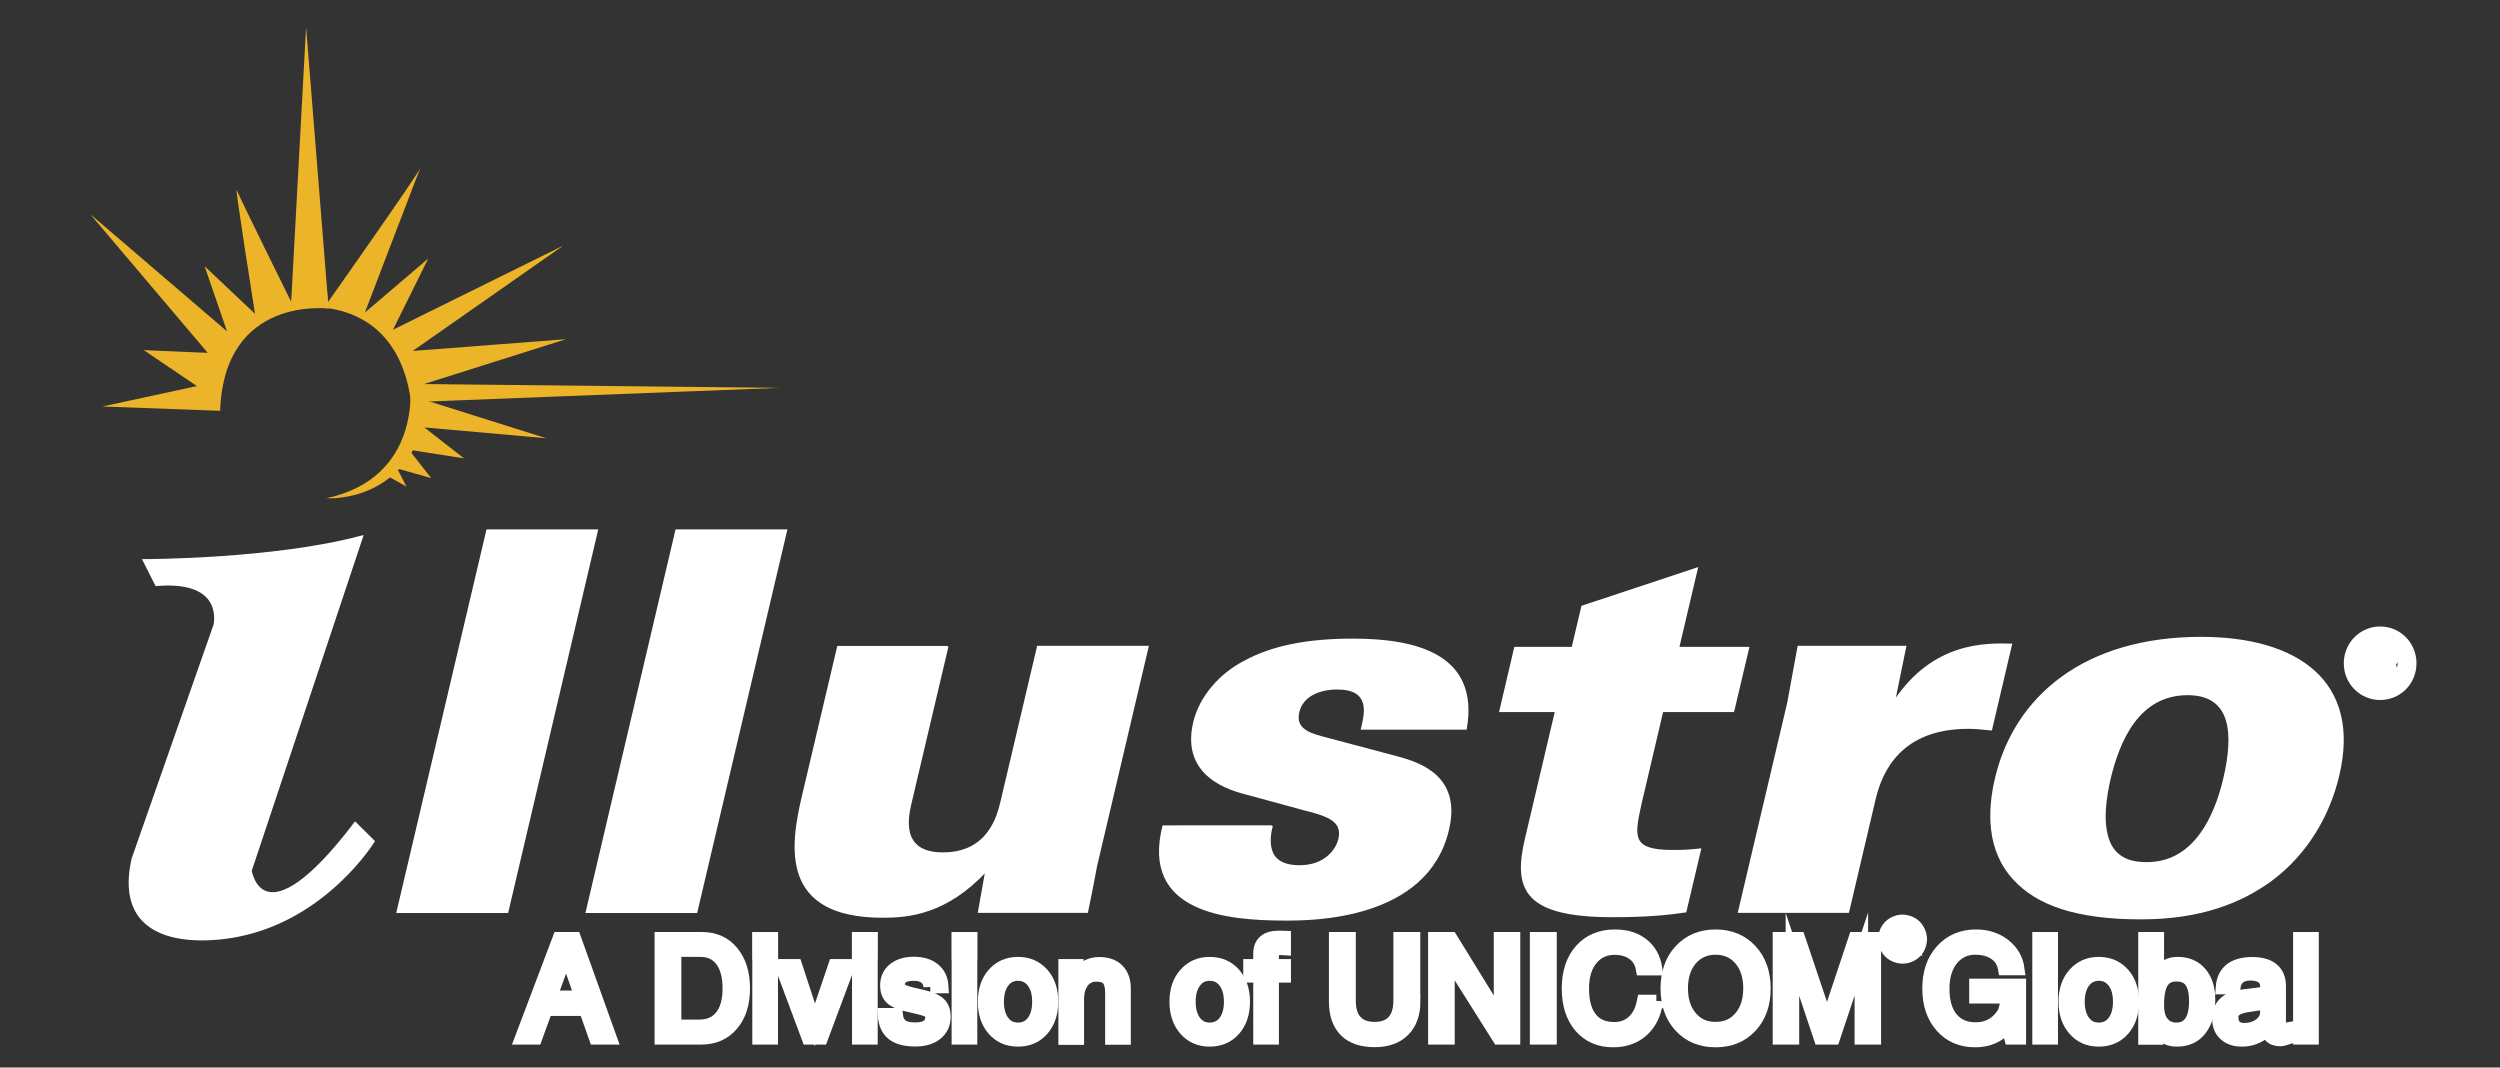 <?xml version="1.0" encoding="utf-8"?>
<!-- Generator: Adobe Illustrator 27.6.1, SVG Export Plug-In . SVG Version: 6.00 Build 0)  -->
<svg version="1.1" id="Layer_1" xmlns="http://www.w3.org/2000/svg" xmlns:xlink="http://www.w3.org/1999/xlink" x="0px" y="0px"
	 viewBox="0 0 185 79" style="enable-background:new 0 0 185 79;" xml:space="preserve">
<rect x="0" y="0" width="185" height="79" fill="#333333" stroke="none"/>
<style type="text/css">
	.st0{fill:#FFFFFF;stroke:#FFFFFF;stroke-miterlimit:10;}
	.st1{fill:#FFFFFF;stroke:#FFFFFF;stroke-width:0.251;}
	.st2{fill:#FFFFFF;stroke:#FFFFFF;stroke-width:0.126;}
	.st3{fill:#ECB429;}
</style>
<g>
	<g>
		<g>
			<path class="st0" d="M41.38,69.47h0.56h0.57l2.63,7.33h-0.53h-0.53l-0.75-2.12H40.4l-0.77,2.12h-0.51h-0.51L41.38,69.47z
				 M40.72,73.8h2.31l-1.13-3.25h0L40.72,73.8z"/>
			<path class="st0" d="M48.94,69.47h0.49h2.52c0.93,0,1.67,0.33,2.22,1c0.55,0.66,0.83,1.55,0.83,2.67c0,1.12-0.28,2.01-0.85,2.67
				c-0.56,0.66-1.32,0.99-2.28,0.99h-2.44h-0.49V69.47z M49.93,75.95h1.81c0.71,0,1.26-0.24,1.65-0.73
				c0.39-0.49,0.58-1.18,0.58-2.08c0-0.9-0.19-1.6-0.56-2.09c-0.37-0.49-0.9-0.74-1.59-0.74h-1.9V75.95z"/>
			<path class="st0" d="M56.16,69.47h0.92v1.02h-0.92V69.47z M56.17,71.47h0.45h0.45v5.33h-0.45h-0.45V71.47z"/>
			<path class="st0" d="M57.83,71.47h0.52h0.52l1.43,4.37h0l1.48-4.37h0.49h0.5l-1.99,5.33h-0.48h-0.48L57.83,71.47z"/>
			<path class="st0" d="M63.54,69.47h0.92v1.02h-0.92V69.47z M63.55,71.47H64h0.45v5.33H64h-0.45V71.47z"/>
			<path class="st0" d="M68.84,73.01c-0.03-0.3-0.15-0.53-0.36-0.69c-0.21-0.16-0.5-0.24-0.87-0.24c-0.37,0-0.66,0.07-0.85,0.19
				c-0.19,0.13-0.29,0.32-0.29,0.57c0,0.19,0.07,0.33,0.2,0.43c0.14,0.1,0.41,0.19,0.81,0.29l0.93,0.22
				c0.52,0.13,0.89,0.3,1.11,0.52c0.22,0.22,0.33,0.53,0.33,0.92c0,0.53-0.19,0.95-0.57,1.26c-0.38,0.31-0.89,0.46-1.54,0.46
				c-0.75,0-1.31-0.15-1.68-0.45c-0.37-0.3-0.57-0.77-0.61-1.4h0.86c0.04,0.38,0.18,0.65,0.4,0.82c0.22,0.17,0.57,0.25,1.03,0.25
				c0.4,0,0.71-0.08,0.92-0.23c0.21-0.15,0.31-0.38,0.31-0.67c0-0.19-0.07-0.33-0.2-0.42c-0.14-0.1-0.41-0.19-0.82-0.29l-0.93-0.22
				c-0.5-0.12-0.86-0.29-1.07-0.5c-0.21-0.21-0.32-0.51-0.32-0.9c0-0.5,0.18-0.9,0.54-1.19c0.36-0.29,0.84-0.44,1.45-0.44
				c0.62,0,1.12,0.15,1.48,0.45c0.37,0.3,0.56,0.72,0.59,1.25H68.84z"/>
			<path class="st0" d="M70.91,69.47h0.92v1.02h-0.92V69.47z M70.92,71.47h0.45h0.45v5.33h-0.45h-0.45V71.47z"/>
			<path class="st0" d="M73.54,76.17c-0.46-0.52-0.68-1.2-0.68-2.04c0-0.85,0.23-1.53,0.68-2.04c0.46-0.52,1.06-0.78,1.79-0.78
				c0.74,0,1.34,0.26,1.8,0.78c0.46,0.52,0.68,1.2,0.68,2.04c0,0.84-0.23,1.52-0.68,2.04c-0.46,0.52-1.05,0.78-1.8,0.78
				C74.59,76.95,73.99,76.69,73.54,76.17z M76.46,75.62c0.28-0.37,0.42-0.87,0.42-1.49c0-0.63-0.14-1.12-0.42-1.49
				c-0.28-0.37-0.66-0.56-1.13-0.56c-0.47,0-0.85,0.19-1.12,0.56c-0.28,0.37-0.42,0.87-0.42,1.49c0,0.62,0.14,1.12,0.42,1.49
				c0.28,0.37,0.65,0.55,1.12,0.55C75.8,76.17,76.18,75.99,76.46,75.62z"/>
			<path class="st0" d="M78.83,71.47h0.42h0.43v0.79l0.2-0.26c0.39-0.46,0.88-0.68,1.46-0.68c0.59,0,1.04,0.16,1.36,0.48
				c0.32,0.32,0.48,0.77,0.48,1.36v3.65h-0.45h-0.45v-3.35c0-0.47-0.09-0.81-0.27-1.01c-0.18-0.21-0.47-0.31-0.88-0.31
				c-0.43,0-0.77,0.16-1.03,0.49c-0.25,0.33-0.38,0.77-0.38,1.33v2.86h-0.45h-0.45V71.47z"/>
			<path class="st0" d="M87.73,76.17c-0.46-0.52-0.69-1.2-0.69-2.04c0-0.85,0.23-1.53,0.69-2.04c0.46-0.52,1.05-0.78,1.79-0.78
				c0.74,0,1.34,0.26,1.8,0.78c0.45,0.52,0.68,1.2,0.68,2.04c0,0.84-0.23,1.52-0.68,2.04c-0.46,0.52-1.06,0.78-1.8,0.78
				C88.78,76.95,88.18,76.69,87.73,76.17z M90.65,75.62c0.28-0.37,0.42-0.87,0.42-1.49c0-0.63-0.14-1.12-0.42-1.49
				c-0.28-0.37-0.65-0.56-1.13-0.56c-0.47,0-0.85,0.19-1.12,0.56c-0.28,0.37-0.42,0.87-0.42,1.49c0,0.62,0.14,1.12,0.42,1.49
				c0.28,0.37,0.65,0.55,1.12,0.55C89.99,76.17,90.37,75.99,90.65,75.62z"/>
			<path class="st0" d="M94.14,72.21v4.59h-0.45h-0.45v-4.59h-0.74v-0.74h0.74v-0.91c0-0.39,0.12-0.69,0.35-0.89
				c0.23-0.2,0.58-0.3,1.05-0.3l0.39,0.01v0.81l-0.35-0.02c-0.17,0-0.3,0.06-0.4,0.17c-0.09,0.11-0.14,0.27-0.14,0.48v0.65h0.89
				v0.74H94.14z"/>
			<path class="st0" d="M104.61,74.11c0,0.9-0.25,1.61-0.76,2.12c-0.51,0.51-1.22,0.76-2.12,0.76c-0.94,0-1.66-0.24-2.15-0.73
				c-0.49-0.49-0.74-1.21-0.74-2.15v-4.64h0.49h0.5v4.57c0,0.68,0.16,1.2,0.48,1.55c0.32,0.35,0.79,0.53,1.41,0.53
				c0.62,0,1.09-0.18,1.41-0.53c0.32-0.35,0.48-0.87,0.48-1.55v-4.57h0.49h0.5V74.11z"/>
			<path class="st0" d="M107.14,76.8h-0.48h-0.48v-7.33h0.59h0.6l3.67,5.96v-5.96h0.48H112v7.33h-0.54h-0.54l-3.77-5.98V76.8z"/>
			<path class="st0" d="M113.71,69.47h0.49h0.5v7.33h-0.49h-0.5V69.47z"/>
			<path class="st0" d="M122.57,74.1c-0.13,0.9-0.47,1.61-1.04,2.13c-0.57,0.51-1.28,0.77-2.15,0.77c-1.01,0-1.82-0.35-2.41-1.04
				c-0.6-0.7-0.9-1.63-0.9-2.81c0-1.18,0.31-2.12,0.93-2.82c0.62-0.7,1.46-1.05,2.51-1.05c0.83,0,1.51,0.21,2.04,0.64
				c0.53,0.42,0.85,1.01,0.96,1.76h-0.96c-0.09-0.49-0.32-0.86-0.68-1.12c-0.36-0.26-0.82-0.4-1.38-0.4c-0.73,0-1.32,0.27-1.75,0.81
				c-0.44,0.54-0.65,1.27-0.65,2.18c0,0.97,0.2,1.71,0.61,2.22c0.4,0.51,0.99,0.76,1.76,0.76c0.57,0,1.04-0.18,1.42-0.53
				c0.38-0.35,0.62-0.85,0.75-1.49H122.57z"/>
			<path class="st0" d="M124.37,75.94c-0.66-0.71-0.99-1.64-0.99-2.79c0-1.16,0.33-2.09,0.99-2.8c0.66-0.71,1.52-1.07,2.58-1.07
				c1.07,0,1.93,0.36,2.59,1.07c0.66,0.71,0.99,1.65,0.99,2.8c0,1.15-0.33,2.08-0.99,2.79c-0.66,0.71-1.52,1.06-2.59,1.06
				C125.89,77,125.03,76.65,124.37,75.94z M128.8,75.3c0.47-0.55,0.7-1.27,0.7-2.16c0-0.89-0.23-1.62-0.7-2.17
				c-0.47-0.55-1.09-0.82-1.85-0.82c-0.76,0-1.37,0.28-1.84,0.82c-0.47,0.55-0.7,1.27-0.7,2.17c0,0.89,0.23,1.61,0.7,2.16
				c0.47,0.55,1.08,0.82,1.84,0.82C127.72,76.12,128.34,75.85,128.8,75.3z"/>
			<path class="st0" d="M132.64,76.8h-0.48h-0.48v-7.33h0.71h0.71l2.1,6.24h0l2.08-6.24h0.71h0.71v7.33h-0.48h-0.48v-6.2h0
				l-2.07,6.2h-0.48h-0.48l-2.07-6.18h0V76.8z"/>
			<path class="st0" d="M146.16,77c-1.02,0-1.84-0.35-2.47-1.06c-0.63-0.71-0.94-1.64-0.94-2.79c0-1.16,0.32-2.09,0.96-2.8
				c0.64-0.71,1.48-1.07,2.52-1.07c0.8,0,1.49,0.22,2.07,0.67c0.58,0.45,0.91,1.02,1.01,1.72h-0.96c-0.09-0.49-0.33-0.86-0.71-1.12
				c-0.38-0.26-0.87-0.4-1.48-0.4c-0.71,0-1.29,0.28-1.74,0.83c-0.44,0.55-0.66,1.28-0.66,2.18c0,0.95,0.21,1.69,0.64,2.21
				c0.43,0.52,1.03,0.78,1.81,0.78c0.75,0,1.36-0.28,1.83-0.83c0.07-0.09,0.14-0.18,0.2-0.27c0.08-0.13,0.15-0.31,0.2-0.54
				c0.06-0.23,0.08-0.45,0.08-0.66v-0.09h-2.3v-0.84h3.21v3.88h-0.62l-0.24-0.92l-0.05,0.06C147.93,76.65,147.14,77,146.16,77z"/>
			<path class="st0" d="M150.89,69.47h0.45h0.45v7.33h-0.45h-0.45V69.47z"/>
			<path class="st0" d="M153.52,76.17c-0.46-0.52-0.69-1.2-0.69-2.04c0-0.85,0.23-1.53,0.69-2.04c0.46-0.52,1.05-0.78,1.79-0.78
				c0.74,0,1.34,0.26,1.8,0.78c0.46,0.52,0.68,1.2,0.68,2.04c0,0.84-0.23,1.52-0.68,2.04c-0.46,0.52-1.06,0.78-1.8,0.78
				C154.57,76.95,153.97,76.69,153.52,76.17z M156.44,75.62c0.28-0.37,0.42-0.87,0.42-1.49c0-0.63-0.14-1.12-0.42-1.49
				c-0.28-0.37-0.65-0.56-1.13-0.56c-0.47,0-0.85,0.19-1.12,0.56c-0.28,0.37-0.42,0.87-0.42,1.49c0,0.62,0.14,1.12,0.42,1.49
				c0.28,0.37,0.65,0.55,1.12,0.55C155.78,76.17,156.16,75.99,156.44,75.62z"/>
			<path class="st0" d="M158.74,69.47h0.45h0.45v2.69c0.39-0.58,0.9-0.86,1.52-0.85c0.7,0,1.25,0.24,1.66,0.72
				c0.41,0.48,0.61,1.13,0.61,1.95c0,0.93-0.21,1.65-0.62,2.18c-0.41,0.53-0.98,0.79-1.71,0.79c-0.6,0-1.08-0.23-1.44-0.69
				l-0.09-0.11v0.66h-0.84V69.47z M161.06,76.17c0.47,0,0.82-0.18,1.07-0.53c0.24-0.35,0.36-0.87,0.36-1.55
				c0-0.67-0.12-1.16-0.35-1.48c-0.23-0.32-0.59-0.48-1.08-0.48c-0.5,0-0.86,0.18-1.08,0.54c-0.23,0.36-0.34,0.93-0.34,1.72
				c0,0.57,0.12,1.01,0.37,1.31C160.26,76.01,160.61,76.17,161.06,76.17z"/>
			<path class="st0" d="M165.9,76.95c-0.52,0-0.94-0.14-1.24-0.42c-0.31-0.28-0.46-0.66-0.46-1.13c0-0.48,0.14-0.86,0.43-1.14
				c0.29-0.28,0.71-0.46,1.26-0.53l1.22-0.15c0.1-0.01,0.19-0.03,0.28-0.05c0.12-0.03,0.21-0.09,0.27-0.18
				c0.06-0.09,0.09-0.2,0.09-0.34v-0.04c0-0.29-0.11-0.51-0.32-0.67c-0.22-0.16-0.52-0.24-0.9-0.24c-0.37,0-0.66,0.09-0.86,0.26
				c-0.21,0.17-0.33,0.43-0.38,0.76h-0.83c0.04-0.58,0.25-1.02,0.62-1.32c0.37-0.29,0.9-0.44,1.59-0.44c0.65,0,1.14,0.14,1.48,0.42
				c0.34,0.28,0.51,0.69,0.51,1.23v2.93c0,0.09,0.03,0.16,0.08,0.22c0.05,0.05,0.13,0.08,0.22,0.08c0.03,0,0.07,0,0.12-0.01
				c0.05-0.01,0.11-0.02,0.17-0.03v0.65c-0.09,0.03-0.18,0.06-0.27,0.08c-0.1,0.02-0.18,0.03-0.24,0.03c-0.34,0-0.58-0.09-0.74-0.28
				c-0.1-0.12-0.17-0.3-0.21-0.52c-0.07,0.08-0.14,0.16-0.23,0.24C167.09,76.74,166.54,76.95,165.9,76.95z M167.76,74.69v-0.58
				c-0.17,0.08-0.35,0.13-0.55,0.16l-0.82,0.12c-0.43,0.06-0.75,0.16-0.95,0.3c-0.2,0.14-0.3,0.33-0.3,0.58
				c0,0.3,0.08,0.53,0.24,0.69c0.16,0.16,0.39,0.24,0.69,0.24c0.47,0,0.87-0.13,1.2-0.38c0.22-0.18,0.37-0.38,0.44-0.61
				c0.01-0.04,0.02-0.11,0.03-0.2C167.75,74.91,167.76,74.8,167.76,74.69z"/>
			<path class="st0" d="M170.19,69.47h0.45h0.45v7.33h-0.45h-0.45V69.47z"/>
		</g>
	</g>
	<g>
		<path class="st1" d="M10.71,41.5c0,0,9.52,0,16.01-1.73L18.5,64.43c0,0,0.87,5.62,7.79-3.46l1.3,1.29c0,0-3.46,5.63-9.95,6.93
			c0,0-9.52,2.16-7.78-5.62l6.06-17.3c0,0,0.87-3.46-4.33-3.03L10.71,41.5z"/>
	</g>
	<g>
		<path class="st2" d="M36.05,39.24h8.14L37.55,67.5H29.4L36.05,39.24z"/>
		<path class="st2" d="M50.04,39.24h8.15L51.54,67.5H43.4L50.04,39.24z"/>
		<path class="st2" d="M70.12,47.85l-2.7,11.46c-0.26,1.09-0.9,3.83,2.35,3.83c3.43,0,4.09-2.81,4.35-3.91l2.68-11.38h8.14
			l-3.82,16.24c-0.31,1.68-0.36,1.88-0.67,3.4h-8.02l0.54-3.05c-2.95,3.17-5.74,3.41-7.65,3.41c-7.54,0-6.8-5.17-5.92-8.92
			l2.61-11.07H70.12z"/>
		<path class="st2" d="M94.12,61.12c-0.08,0.35-0.26,1.09-0.06,1.76c0.16,0.62,0.71,1.21,2.1,1.21c1.86,0,2.73-1.14,2.94-1.99
			c0.32-1.37-0.84-1.76-2.56-2.19l-4.15-1.13c-1.27-0.32-4.98-1.29-4.03-5.32c0.46-1.96,2.01-3.6,3.65-4.46
			c2.19-1.22,4.9-1.68,8.11-1.68c4.68,0,9.31,1.14,8.36,6.61h-7.71c0.14-0.59,0.32-1.33,0.15-1.91c-0.2-0.63-0.7-1.06-2-1.06
			c-1.26,0-2.55,0.51-2.83,1.72c-0.27,1.13,0.54,1.57,1.77,1.88l5.46,1.45c1.96,0.51,4.75,1.57,3.84,5.4
			c-1.56,6.65-10.11,6.65-12.01,6.65c-4.42,0-10.65-0.59-9.07-6.92H94.12z"/>
		<path class="st2" d="M129.38,47.93l-1.11,4.7h-5.25l-1.6,6.81c-0.53,2.43-0.79,3.52,2.33,3.52c0.65,0,1.04,0,2.07-0.11l-1.09,4.61
			c-1.12,0.16-2.6,0.35-5.38,0.35c-6.49,0-7.34-1.96-6.44-5.75l2.22-9.43h-4.12l1.1-4.7h4.25l0.72-3.05l8.5-2.82l-1.38,5.87H129.38z
			"/>
		<path class="st2" d="M132.31,52.04l0.77-4.19H141l-0.83,4.07c2.9-4.39,6.81-4.27,8.66-4.23l-1.48,6.3
			c-0.94-0.08-1.14-0.12-1.7-0.12c-4.99,0-6.43,3.17-6.92,5.28l-1.96,8.34h-8.1L132.31,52.04z"/>
		<path class="st2" d="M162.88,47.19c7.07,0,11.81,3.21,10.17,10.17c-0.67,2.86-2.26,5.76-5,7.79c-2.2,1.6-5.17,2.82-9.63,2.82
			c-4.81,0-7.68-1.06-9.37-2.9c-2.01-2.15-1.92-5.09-1.36-7.47C149.11,51.57,154.26,47.19,162.88,47.19z M156.07,62.29
			c0.61,1.49,2.06,1.57,2.8,1.57c3.55,0,5.06-3.48,5.71-6.22c0.8-3.4,0.57-6.26-2.69-6.26c-3.6,0-5.07,3.32-5.77,6.26
			C155.83,58.93,155.5,60.84,156.07,62.29z"/>
	</g>
	<g>
		<path class="st3" d="M16.29,30.4l-8.71-0.32l6.99-1.51l-3.93-2.66l4.73,0.2L6.68,15.85l10.12,8.67l-1.66-4.82l3.73,3.52
			c0,0-1.53-9.66-1.35-9.15c0.19,0.51,4.05,8.31,4.05,8.31l1.19-13.26l1.57,13.72C24.34,22.84,16.59,21.81,16.29,30.4z"/>
		<path class="st3" d="M30.42,29.76l27.28-1.06l-26.32-0.28l10.5-3.32l-11.34,0.87l11.15-7.8l-12.61,6.23l2.61-5.27l-4.69,4
			c0,0,4.3-11.24,4.12-10.73c-0.18,0.51-6.84,9.94-6.84,9.94L22.65,2l-1.13,20.83C21.52,22.83,29.29,21.23,30.42,29.76z"/>
	</g>
	<path class="st3" d="M30.34,28.39c0,0,0.95,6.94-6.18,8.48c0,0,6.95,0.52,7.64-7.99"/>
	<polyline class="st3" points="31.53,29.63 40.42,32.43 31.4,31.63 34.34,33.92 30.26,33.28 31.91,35.38 29.39,34.67 30.08,36.01 
		28.74,35.26 	"/>
	<g>
		<path class="st0" d="M176.14,46.86c1.21,0,2.18,0.99,2.18,2.22c0,1.25-0.97,2.22-2.19,2.22c-1.21,0-2.19-0.98-2.19-2.22
			c0-1.23,0.98-2.22,2.19-2.22H176.14z M176.13,47.2c-0.97,0-1.77,0.84-1.77,1.87c0,1.05,0.8,1.88,1.79,1.88
			c0.98,0.01,1.77-0.83,1.77-1.87c0-1.05-0.79-1.88-1.77-1.88H176.13z M175.71,50.37h-0.39v-2.47c0.21-0.03,0.4-0.06,0.7-0.06
			c0.37,0,0.62,0.08,0.77,0.19c0.15,0.11,0.23,0.28,0.23,0.51c0,0.32-0.22,0.52-0.48,0.6v0.02c0.22,0.04,0.36,0.23,0.41,0.6
			c0.06,0.38,0.12,0.53,0.16,0.61h-0.42c-0.05-0.08-0.12-0.31-0.16-0.63c-0.06-0.32-0.21-0.43-0.53-0.43h-0.28V50.37z M175.71,48.99
			H176c0.32,0,0.6-0.12,0.6-0.42c0-0.22-0.16-0.43-0.6-0.43c-0.13,0-0.22,0.01-0.29,0.02V48.99z"/>
	</g>
</g>
<g>
	<path class="st0" d="M140.78,68.18c0.22,0,0.44,0.06,0.65,0.17c0.21,0.11,0.37,0.27,0.49,0.49c0.12,0.21,0.18,0.43,0.18,0.66
		c0,0.22-0.06,0.44-0.17,0.65c-0.12,0.21-0.28,0.37-0.49,0.49c-0.21,0.12-0.43,0.17-0.65,0.17c-0.23,0-0.45-0.06-0.65-0.17
		c-0.21-0.11-0.37-0.28-0.49-0.49c-0.11-0.21-0.17-0.43-0.17-0.65c0-0.23,0.06-0.45,0.17-0.66c0.12-0.21,0.28-0.37,0.49-0.49
		C140.35,68.24,140.56,68.18,140.78,68.18z M140.78,68.39c-0.19,0-0.36,0.05-0.54,0.14c-0.17,0.09-0.31,0.23-0.41,0.4
		c-0.1,0.18-0.15,0.36-0.15,0.55c0,0.19,0.05,0.37,0.15,0.54c0.1,0.17,0.23,0.31,0.41,0.4c0.17,0.1,0.36,0.14,0.54,0.14
		c0.19,0,0.37-0.05,0.54-0.14c0.18-0.1,0.31-0.23,0.41-0.4c0.1-0.17,0.14-0.35,0.14-0.54c0-0.19-0.05-0.37-0.15-0.55
		c-0.1-0.18-0.23-0.31-0.41-0.4C141.14,68.44,140.96,68.39,140.78,68.39z M140.21,70.22V68.8c0,0,0.77,0.01,0.84,0.04
		c0.07,0.03,0.14,0.07,0.18,0.14c0.04,0.06,0.06,0.13,0.06,0.21c0,0.1-0.04,0.19-0.11,0.27c-0.07,0.08-0.17,0.12-0.3,0.13
		c0.05,0.02,0.09,0.04,0.12,0.07c0.06,0.06,0.13,0.15,0.21,0.28l0.17,0.28h-0.28l-0.12-0.22c-0.1-0.18-0.18-0.28-0.24-0.33
		c-0.04-0.03-0.1-0.05-0.18-0.05h-0.13v0.6H140.21z M140.43,69.42h0.28c0.13,0,0.34-0.15,0.34-0.22c0-0.04-0.01-0.08-0.03-0.11
		c-0.02-0.03-0.06-0.06-0.1-0.07C140.88,69,140.43,69,140.43,69V69.42z"/>
</g>
</svg>
